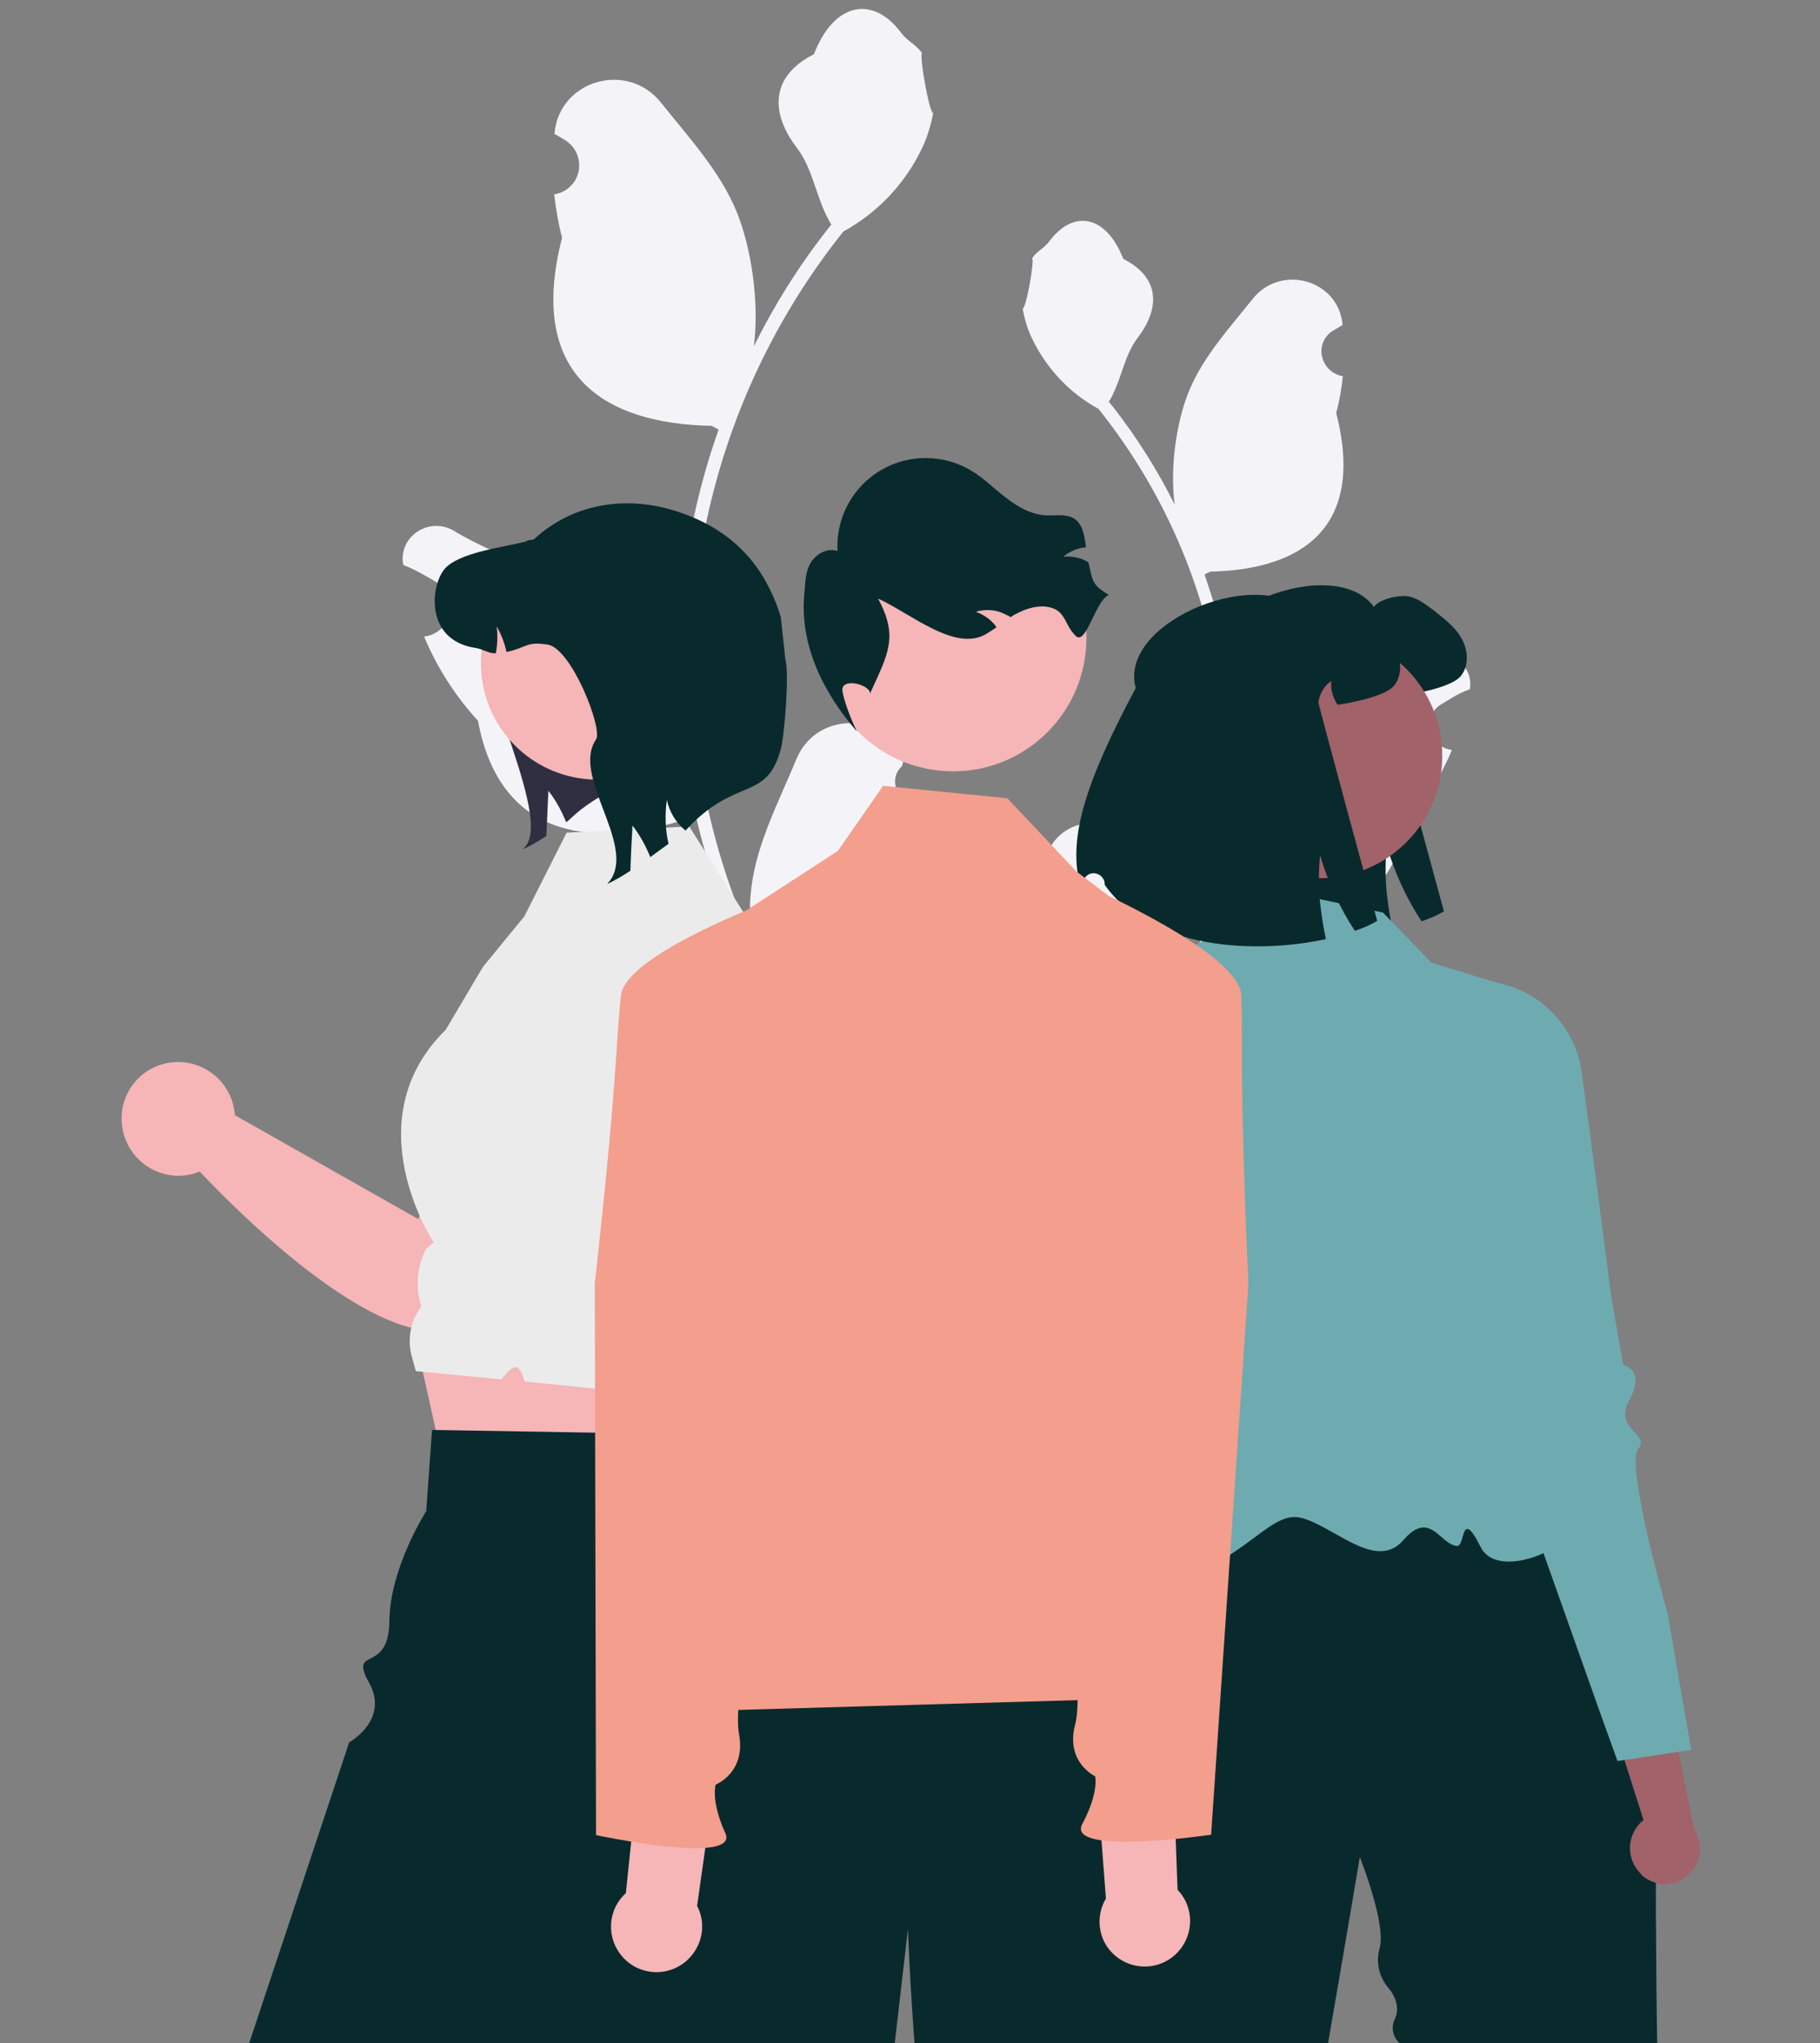<?xml version="1.0" encoding="utf-8"?>
<!-- Generator: Adobe Illustrator 26.1.0, SVG Export Plug-In . SVG Version: 6.00 Build 0)  -->
<svg version="1.1" id="Calque_1" xmlns="http://www.w3.org/2000/svg" xmlns:xlink="http://www.w3.org/1999/xlink" x="0px" y="0px"
	 viewBox="0 0 439.4 493.2" style="enable-background:new 0 0 439.4 493.2;" xml:space="preserve">
<rect x="0" y="0" width="439.4" height="493.2" fill="#808080" stroke="none"/>
<style type="text/css">
	.st0{fill:#F4F4F8;}
	.st1{fill:#302F42;}
	.st2{fill:#A1626A;}
	.st3{fill:#6DABB0;}
	.st4{fill:#092A2D;}
	.st5{fill:#F6B5B7;}
	.st6{fill:#EBEBEB;}
	.st7{fill:#F49E8D;}
</style>
<path class="st0" d="M249.9,215c2.4,0.1,4.5-1.7,4.6-4.2c0.1-1.3-0.5-2.5-1.4-3.4c-0.1-0.4-0.2-0.8-0.3-1.2c0.1-0.1,0.1-0.2,0.1-0.3
	c4-9.7,17.8-9.6,21.8,0.1c3.5,8.6,8.1,17.2,9.2,26.2c0.5,4,0.3,8-0.6,12c8.3-18.2,12.7-38,12.7-58.2c0-5-0.3-10.1-0.8-15.1
	c-0.5-4.1-1.1-8.2-1.9-12.2c-4.5-22-14.1-42.5-28.1-60c-6.8-3.7-12.2-9.4-15.7-16.3c-1.3-2.5-2.1-5.1-2.6-7.9
	c0.8,0.1,2.9-11.5,2.3-12.2c1.1-1.6,2.9-2.4,4.1-4c5.8-7.8,13.7-6.5,17.9,4.2c8.9,4.5,8.9,11.9,3.5,19c-3.5,4.6-4,10.7-7,15.5
	c0.3,0.4,0.7,0.8,1,1.2c5.7,7.3,10.7,15.2,14.9,23.6c-1.2-9.2,0.5-20.3,3.5-27.5c3.4-8.2,9.7-15.1,15.3-22.1
	c6.7-8.5,20.5-4.8,21.7,5.9c0,0.1,0,0.2,0.1,0.3c-0.8,0.5-1.6,1-2.5,1.5c-2.8,1.8-3.5,5.5-1.6,8.3c0.9,1.4,2.4,2.3,4,2.6h0.1
	c-0.3,3-0.8,5.9-1.6,8.9c7.1,27.7-8.3,37.8-30.4,38.3c-0.5,0.2-1,0.5-1.4,0.7c4.2,11.9,6.8,24.3,7.8,36.8c0.5,7.4,0.5,14.9-0.1,22.3
	l0.1-0.2c1.6-8.2,6-15.7,12.4-21.1c9.6-7.9,23.1-10.7,33.4-17.1c5-3.1,11.3,0.9,10.5,6.7c0,0.1,0,0.2-0.1,0.3
	c-1.6,0.6-3.1,1.3-4.5,2.2c-0.8,0.5-1.6,1-2.5,1.5c-2.8,1.8-3.5,5.5-1.6,8.3c0.9,1.4,2.4,2.3,4,2.6h0.1c0.1,0,0.2,0,0.2,0.1
	c-2.6,6.3-6.3,12.1-10.9,17.1c-4.5,24.2-23.7,26.5-44.3,19.4l0,0c-2.3,9.8-5.5,19.4-9.8,28.5h-34.9c-0.1-0.4-0.2-0.8-0.4-1.2
	c3.2,0.2,6.5,0,9.7-0.6c-2.6-3.2-5.2-6.4-7.7-9.5c-0.1-0.1-0.1-0.1-0.2-0.2c-1.3-1.6-2.6-3.2-4-4.9l0,0
	C248.2,224.8,248.7,219.8,249.9,215L249.9,215z"/>
<path class="st1" d="M322.1,377.5v0.5C322,377.9,322,377.7,322.1,377.5z"/>
<path class="st1" d="M338.7,284.5c0.4-0.1,0.8-0.2,1.3-0.2C339.5,284.3,339,284.4,338.7,284.5z"/>
<path class="st1" d="M338.3,284.6c0.1-0.1,0.2-0.1,0.4-0.1C338.5,284.5,338.4,284.5,338.3,284.6z"/>
<path class="st2" d="M265.4,452.7c3.1-3.6,2.6-9-0.9-12.1c-0.4-0.3-0.7-0.6-1.1-0.8l6.1-29.8l-14-8.4l-3.9,41.7
	c-1.8,3.5-1,7.8,2,10.4c3.5,3,8.7,2.6,11.8-0.8l0,0C265.3,452.9,265.3,452.8,265.4,452.7z"/>
<path class="st3" d="M309,295.6c-0.1-1-1.3-1.4-3-2c-1.7-0.5-3.3-1.3-4.8-2.3c-3.7-2.7-2.3-5.5-0.2-9.5c0.4-0.8,0.8-1.6,1.2-2.4
	c1.1-2.5-0.7-12.5-5.5-29.9c-1.5-5.3-1.5-9.1-2.5-11.6c-1-2.5-3.1-3.7-8.6-4c-6.7-0.4-13.3,2-18.2,6.5c-0.1,0.1-0.3,0.2-0.4,0.4
	c-0.2,0.2-0.5,0.5-0.7,0.7c-4.6,4.6-7.3,10.9-7.4,17.4v1.1l-1.1,53.2l-3.2,46.7l-4.4,64.3l3.3,0.2l13.1,0.7l1.6,0.1l3.8-15.8l4.6-19
	l1.7-7l5.2-21.7l2.4-10.1l1.5-6.2l0.6-2.5l2.9-12.3c0.1-0.2,6.8-26.9,14.6-31.3C308,297.5,309.1,296.6,309,295.6z"/>
<g>
	<path class="st4" d="M290.3,163.8c-4.5-16.4,31.9-30.5,41.4-17.3c1.3-1.9,6.2-3,8.5-2.5s4.1,2,6,3.4c2.5,2,5.2,4,6.7,6.8
		c1.6,2.8,1.8,6.6-0.3,9.1c-1.7,1.9-6.6,3.2-9.1,3.7c-1.7,0.4-3.2,0.7-4.5,0.8c-1.1-1.7-1.7-3.7-1.5-5.7c-1.7,1.1-2.8,3.1-3.1,5.1
		c-0.1,0.4,14.2,52.8,14.2,52.8c-1.7,1-3.5,1.8-5.4,2.4c-3.7-5.6-6.5-11.8-8.4-18.2c-0.4,4.3-0.4,8.7,0.2,13
		c0.3,2.4,0.7,4.8,1.2,7.2c-16.9,3.7-42.4,2.5-53.4-13.1c0-0.1,0-0.1,0-0.2c0-1.4-1.2-2.6-2.7-2.6c-1.1,0-2,0.7-2.4,1.7
		c-0.2,0.7-0.5,1.3-0.7,1.7C273.8,200.4,278,187.1,290.3,163.8z"/>
	<path class="st4" d="M400.1,493.4h-62c-1.8-1.4-2.4-4-1.3-6.1c1.7-3.9-1.6-7.4-1.6-7.4c-2.3-2.7-3.1-6.3-2.1-9.7
		c1.6-5.8-4.8-21.9-4.8-21.9s-3.5,20.9-7.7,45.1h-59c-2-3.4-2-7.7,0-11.1c3.4-5.8,0-7,0-7s-3.4-6.5,0-11.2s0-24.1,0-24.1
		c0.1,0.8,1.1-0.7,2.6-4c2.3-5,5.8-13.9,9.4-24.2c2.5-7.4,5.1-15.5,7.2-23.5l0,0c0.5-2.1,1.1-4.1,1.6-6.2c1-4,1.8-7.9,2.5-11.6
		c1.4-7.9,1.9-14.7,0.8-19.1c-0.9-3.7-2.8-5.7-6.1-5.3c1.8-0.3,4.4-0.6,7.6-0.8c0.6-0.1,1.2-0.1,1.8-0.1c24-1.8,75.4-2.9,75.4-2.9
		l15.8,28.2l20,35.8C400,406.3,399.4,454.2,400.1,493.4z"/>
	<path class="st3" d="M333.9,220.3l-36.3-7.7l-7.2,14.5l-24.3,14c0,0,15.7,64,15.5,73c-0.2,22.9-36.8,74.1-9.2,70.2
		s33.2-20.5,42.1-17.8c8,2.3,17.8,12.8,24.3,5.3c6.5-7.5,8.8,1.1,13,1.4c2,0.1,0.8-9.5,5.7,0.3c4.9,9.8,31.1-3.4,22.3-12.2
		c-14.8-14.8-17.8-123.9-17.8-123.9l-16.4-5L333.9,220.3z"/>
	<path class="st2" d="M396.2,452.4c-3.4-3.3-3.6-8.6-0.4-12.1c0.3-0.4,0.7-0.7,1-0.9l-9.2-29l13.1-9.8l8.3,41
		c2.2,3.3,1.8,7.7-0.9,10.6c-3.1,3.4-8.4,3.5-11.8,0.4l0,0C396.3,452.5,396.2,452.4,396.2,452.4z"/>
	<path class="st3" d="M402.6,389.5c0,0-10.2-35.8-7.1-39.7c3.1-3.8-6.1-4.6-2.1-11.9c4-7.3-1.5-8.4-1.5-8.4L389,313l-5.3-40.8
		l-0.2-1.2l-1.6-11.9c-0.8-6.8-4.5-13-10-17.2c-0.1-0.1-0.3-0.2-0.4-0.3c-0.7-0.5-1.3-0.9-2-1.3c-5.1-3-11-4.1-16.9-3.2
		c-11,1.7-7.6,5.8-9.4,16.7c-2.9,17.8-3.7,28-2.2,30.3c0.5,0.8,1,1.5,1.4,2.2c2.5,3.7,4.2,6.4,0.8,9.4c-1.4,1.1-2.9,2-4.5,2.8
		c-1.6,0.8-2.8,1.3-2.8,2.3c0,1,1.1,1.8,4.2,3.1c3.7,1.6,7.7,7.7,10.9,14c2.6,5,4.9,10.3,6.9,15.5l28,78.9l4.6,12.8l1.6-0.2l13-2
		l3.2-0.5L402.6,389.5z"/>
	<circle class="st2" cx="318.6" cy="182.4" r="29.6"/>
	<path class="st4" d="M274.2,166.1c-4.5-16.4,31.9-30.5,41.4-17.3c1.3-1.9,6.2-3,8.5-2.5c2.3,0.6,4.1,2,6,3.4c2.5,2,5.2,4,6.7,6.8
		c1.6,2.8,1.8,6.6-0.3,9.1c-1.7,1.9-6.6,3.2-9.1,3.7c-1.7,0.4-3.2,0.7-4.5,0.8c-1.1-1.7-1.7-3.7-1.5-5.7c-1.7,1.1-2.8,3.1-3.1,5.1
		c-0.1,0.4,14.2,52.8,14.2,52.8c-1.7,1-3.5,1.8-5.4,2.4c-3.7-5.6-6.5-11.8-8.4-18.2c-0.4,4.3-0.4,8.7,0.2,13
		c0.3,2.4,0.7,4.8,1.2,7.2c-16.9,3.7-42.4,2.5-53.4-13.1c0-0.1,0-0.1,0-0.2c0-1.4-1.2-2.6-2.7-2.6c-1.1,0-2,0.7-2.4,1.7
		c-0.2,0.7-0.5,1.3-0.7,1.7C257.7,202.7,261.8,189.3,274.2,166.1z"/>
</g>
<path class="st1" d="M345.8,88.7"/>
<path class="st0" d="M221.6,194c-2.9,0.1-5.3-2.1-5.5-5c-0.1-1.6,0.5-3,1.7-4.1c0.1-0.5,0.2-0.9,0.4-1.4c-0.1-0.1-0.1-0.2-0.1-0.4
	c-4.8-11.5-21.1-11.3-25.8,0.1c-4.2,10.2-9.6,20.3-10.9,31.1c-0.6,4.7-0.4,9.6,0.7,14.2c-9.9-21.7-15.1-45.2-15.1-69
	c0-6,0.3-11.9,1-17.9c0.5-4.9,1.3-9.7,2.3-14.5c5.3-26,16.7-50.4,33.3-71.2c8-4.4,14.5-11.1,18.6-19.3c1.5-2.9,2.5-6.1,3.1-9.3
	c-0.9,0.1-3.4-13.7-2.7-14.5c-1.3-1.9-3.5-2.9-4.9-4.7c-6.8-9.3-16.3-7.7-21.2,5c-10.5,5.3-10.6,14.1-4.1,22.6
	c4.1,5.4,4.7,12.7,8.3,18.5c-0.4,0.5-0.8,1-1.1,1.4c-6.8,8.7-12.7,18.1-17.6,28c1.4-10.9-0.7-24.1-4.2-32.6
	c-4-9.7-11.5-17.8-18.2-26.2c-8-10.1-24.3-5.6-25.7,7.1c0,0.1,0,0.2-0.1,0.4c1,0.5,1.9,1.1,2.9,1.7c3.2,2.2,4.1,6.5,2,9.8
	c-1.1,1.6-2.8,2.8-4.8,3.1h-0.1c0.4,3.5,1,7.1,1.9,10.5c-8.5,32.9,9.8,44.9,36.1,45.4c0.6,0.3,1.1,0.6,1.7,0.9
	c-5,14.1-8.1,28.8-9.3,43.7c-0.7,8.8-0.7,17.6,0.1,26.4l-0.1-0.3c-1.9-9.8-7.1-18.6-14.8-25c-11.3-9.4-27.4-12.8-39.7-20.3
	c-5.9-3.6-13.4,1.1-12.4,7.9c0,0.1,0.1,0.2,0.1,0.3c1.8,0.7,3.6,1.6,5.3,2.6c1,0.5,1.9,1.1,2.9,1.7c3.2,2.2,4.1,6.5,2,9.8
	c-1.1,1.6-2.8,2.8-4.8,3.1h-0.1c-0.1,0-0.2,0-0.3,0.1c3.1,7.4,7.5,14.3,13,20.3c5.3,28.7,28.1,31.4,52.6,23l0,0
	c2.7,11.6,6.5,23,11.6,33.8h41.4c0.1-0.5,0.3-1,0.4-1.4c-3.8,0.2-7.7,0-11.5-0.7c3.1-3.8,6.1-7.6,9.2-11.3c0.1-0.1,0.1-0.1,0.2-0.2
	c1.6-1.9,3.1-3.8,4.7-5.8l0,0C223.7,205.6,223.1,199.7,221.6,194L221.6,194z"/>
<g>
	<path class="st1" d="M135.8,146.5c-0.5,1.3-17.5,1.1-18.3,2.3c-6,8.8,15.6,46.3,9.6,55.2l-0.8,1c2-0.9,3.8-2,5.6-3.2
		c0.2-3.6,0.3-7.3,0.5-10.9c1.8,2.3,3.2,4.9,4.3,7.6c1.4-1,2.5-2.8,8.5-6.4c2.4-2.6,5.2-5,8.3-6.8L135.8,146.5z"/>
	<path class="st5" d="M148.1,218.8c-6.5-4.3-15.2-2.4-19.4,4.1c-0.8,1.3-1.4,2.7-1.9,4.2L101,294.3l-44.3-25.1
		c-0.5-7.6-7.1-13.3-14.6-12.8c-7.6,0.5-13.3,7.1-12.7,14.6c0.5,7.6,7.1,13.3,14.6,12.8c1.4-0.1,2.9-0.4,4.2-1
		c9.4,10,49.8,50.8,66.6,34.9c14.1-13.4,34.4-65.4,39.3-83.4C155.6,228.4,153.2,222.1,148.1,218.8z"/>
	<polygon class="st5" points="99.7,320.5 107.9,357.3 167.3,362.7 172.9,330.6 	"/>
	<path class="st4" d="M190.6,414.9c0,0.5-0.1,1-0.1,1.6c-0.6,7.6-1.2,16.4-1.9,26c-1.1,15.3-2.3,32.7-3.6,50.9H60.1l24.2-72.8
		c0,0,9.8-5.4,4.8-14.4c-5-9,4.8-1.9,4.9-14.8c0.1-12.9,8.9-26.6,8.9-26.6l1.4-19.6h0.8l65,1.1h1.2l2,16.8
		C185.5,377.5,191.6,396,190.6,414.9z"/>
	<path class="st6" d="M136.8,201l29.6-1.5l13.7,21.7c0,0,25.9,4.3,24.1,34.9s-31.5,57.3-31.5,57.3l1.3-4.4l-2.2,6.3l0.3,3.5l3,3.7
		l0.3,3.9l-2.6,6.1l0,0c1,1.6,0.5,3.8-1.1,4.8c-0.7,0.4-1.4,0.6-2.2,0.5l-42.8-4.3c-1-2.7-1.7-5.9-5.6-0.5l-4-0.4l-16.7-1.6l-1-3.6
		c-1.1-4.1-0.3-8.6,2.3-12l0,0c-1.4-4.6-1.1-9.5,1.1-13.8l0.1-0.2l1.8-1.5c0,0-19.5-29.3,2.9-51.3l9-15.2l10-12.2L136.8,201z"/>
	<circle class="st5" cx="144.2" cy="160.1" r="28.1"/>
	<path class="st4" d="M165.5,200.5c-2.3-1.9-3.9-4.5-4.5-7.4c-0.5,3.5-0.4,7.1,0.4,10.6c-1.5,1.1-3,2.2-4.4,3.2
		c-1.1-2.7-2.5-5.3-4.3-7.6c-0.2,3.6-0.4,7.3-0.5,10.9c-1.8,1.2-3.7,2.3-5.6,3.2l0.8-1c6-8.8-9.5-25.1-3.5-33.9
		c1.7-2.5-5.9-22-11.7-22.9c-5.2-0.8-4.9,0.7-9.9,1.8c-0.5-2.2-1.3-4.3-2.4-6.2c0.3,2.2,0.2,4.4-0.2,6.5c-1.8,0.1-3.2-1.1-5-1.3
		c-12.1-1.9-10.8-14.9-7.4-19c3.4-4.1,14.5-5.3,19.7-6.7c0.5-0.5,1.6-0.2,2-0.6c9.8-9,23-10.5,34.9-6.5
		c12.7,4.3,20.6,12.5,24.6,25.3l1.1,10.2c1,3.3-0.2,18.5-1.1,21.8C185,193.7,177.5,187.3,165.5,200.5z"/>
</g>
<path class="st5" d="M206.5,332.9l-1.1-86.2c-0.1-7.6-6.3-13.7-13.9-13.7l0,0c-7.7,0-13.9,6.2-13.9,13.9c0,0.2,0,0.5,0,0.7l3.9,89.5
	l0.1,54.4c-6.2,2.6-9.1,9.7-6.4,15.9c2.6,6.2,9.7,9.1,15.9,6.4c6.2-2.6,9.1-9.7,6.4-15.9c-0.3-0.7-0.6-1.3-1-1.9L206.5,332.9z"/>
<g>
	<path class="st4" d="M282.2,445.1c0,0-1.7,30.8-2.5,48.3h-58.9c-1.2-16-1.6-27.7-1.6-27.7l-3.2,27.7h-59.5l-3.7-51.3l17.8-44.2
		c0,0,96.7-6.7,105.6,1.8S282.2,445.1,282.2,445.1z"/>
	<circle class="st5" cx="230.1" cy="154" r="32.2"/>
	<path class="st4" d="M267.7,143.6c-3.3,1.5-5.5,12.4-8,9.9c-2.6-2.5-2.4-5.8-5.9-6.8c-2.8-0.8-5.9,0.1-8.5,1.5
		c-0.5,0.2-0.9,0.5-1.3,0.8c-0.3-0.2-0.6-0.4-0.9-0.5c-2.3-1.3-5-1.6-7.5-0.8c2,0.7,3.7,1.9,5,3.7c-0.8,0.6-1.7,1.1-2.6,1.7
		c-7.5,4.3-18.1-5-26-8.6c4.9,9.2,2.5,13.1-1.8,22.6l-0.1,0.5c0.2-2.4-7.2-4.2-6.7-0.8c0.3,2.4,2.4,7.7,3.5,9.8
		c-8.3-9.5-13.9-21.2-12.7-33.3c0.2-2.5,0.2-5.2,1.5-7.4c1.3-2.2,4-3.7,6.5-2.9c-0.6-11.8,8.4-21.8,20.2-22.4
		c4.2-0.2,8.3,0.8,11.9,2.9c3.1,1.8,5.6,4.4,8.5,6.6c2.8,2.2,6.1,4.1,9.7,4.3c2.3,0.1,4.7-0.4,6.7,0.7c2.3,1.4,2.6,4.3,3,7
		c-2,0.2-4,1-5.5,2.3c2.1-0.2,4.2,0.2,6,1.3c0.1,0,0.1,0.1,0.1,0.1C263.8,140.2,263.6,141.2,267.7,143.6z"/>
	<path class="st7" d="M156.6,413.4c27.4-32,18.1-72.9,7.3-114l2-60.9c0.2-6.1,3.4-11.6,8.4-14.9l28-18.2l10.9-15.7l30,3l16.6,17.6
		l18.4,14c9.4,7.2,13.9,19.3,11.3,30.8l-17.6,79.7c0,0,7.4,41.3,2.9,45.9s-16.1,0-6.9,5.1c11,6.1,21.1,5,15.5,10.6
		c-5.6,5.6,1.5,13.3,1.5,13.3L156.6,413.4z"/>
	<path class="st5" d="M168.3,460.1l4.6-32.5l-18.2-5.2l-3.6,34.6c-4.5,4.1-4.8,11-0.7,15.5c4.1,4.5,11,4.8,15.5,0.7
		C169.6,469.8,170.6,464.4,168.3,460.1L168.3,460.1z"/>
	<path class="st7" d="M203,211.2c0,0-51.9,16.9-53.1,29.2c-1.3,12.4-0.8,19.9-6.3,69.4l0.3,133.2c0,0,34.8,7.4,31.2-0.5
		c-3.6-8-2.3-11.7-2.3-11.7s7.4-2.9,5.6-12.3s7.5-55.7,7.5-55.7l5.9-83.1L203,211.2z"/>
	<path class="st5" d="M267,458.3l-2.5-32.8l18.5-4l1.3,34.7c4.2,4.4,4,11.3-0.4,15.5c-4.4,4.2-11.3,4-15.5-0.4
		C265.1,467.9,264.5,462.5,267,458.3z"/>
	<path class="st7" d="M248.6,207.8c0,0,50.7,20.2,51.1,32.6c0.4,12.4-0.5,19.9,1.7,69.6l-9,132.9c0,0-35.2,5.2-31.1-2.6
		c4.1-7.7,3.1-11.5,3.1-11.5s-7.3-3.4-4.8-12.6s-3.8-56.1-3.8-56.1l-0.5-83.3L248.6,207.8z"/>
</g>
</svg>
